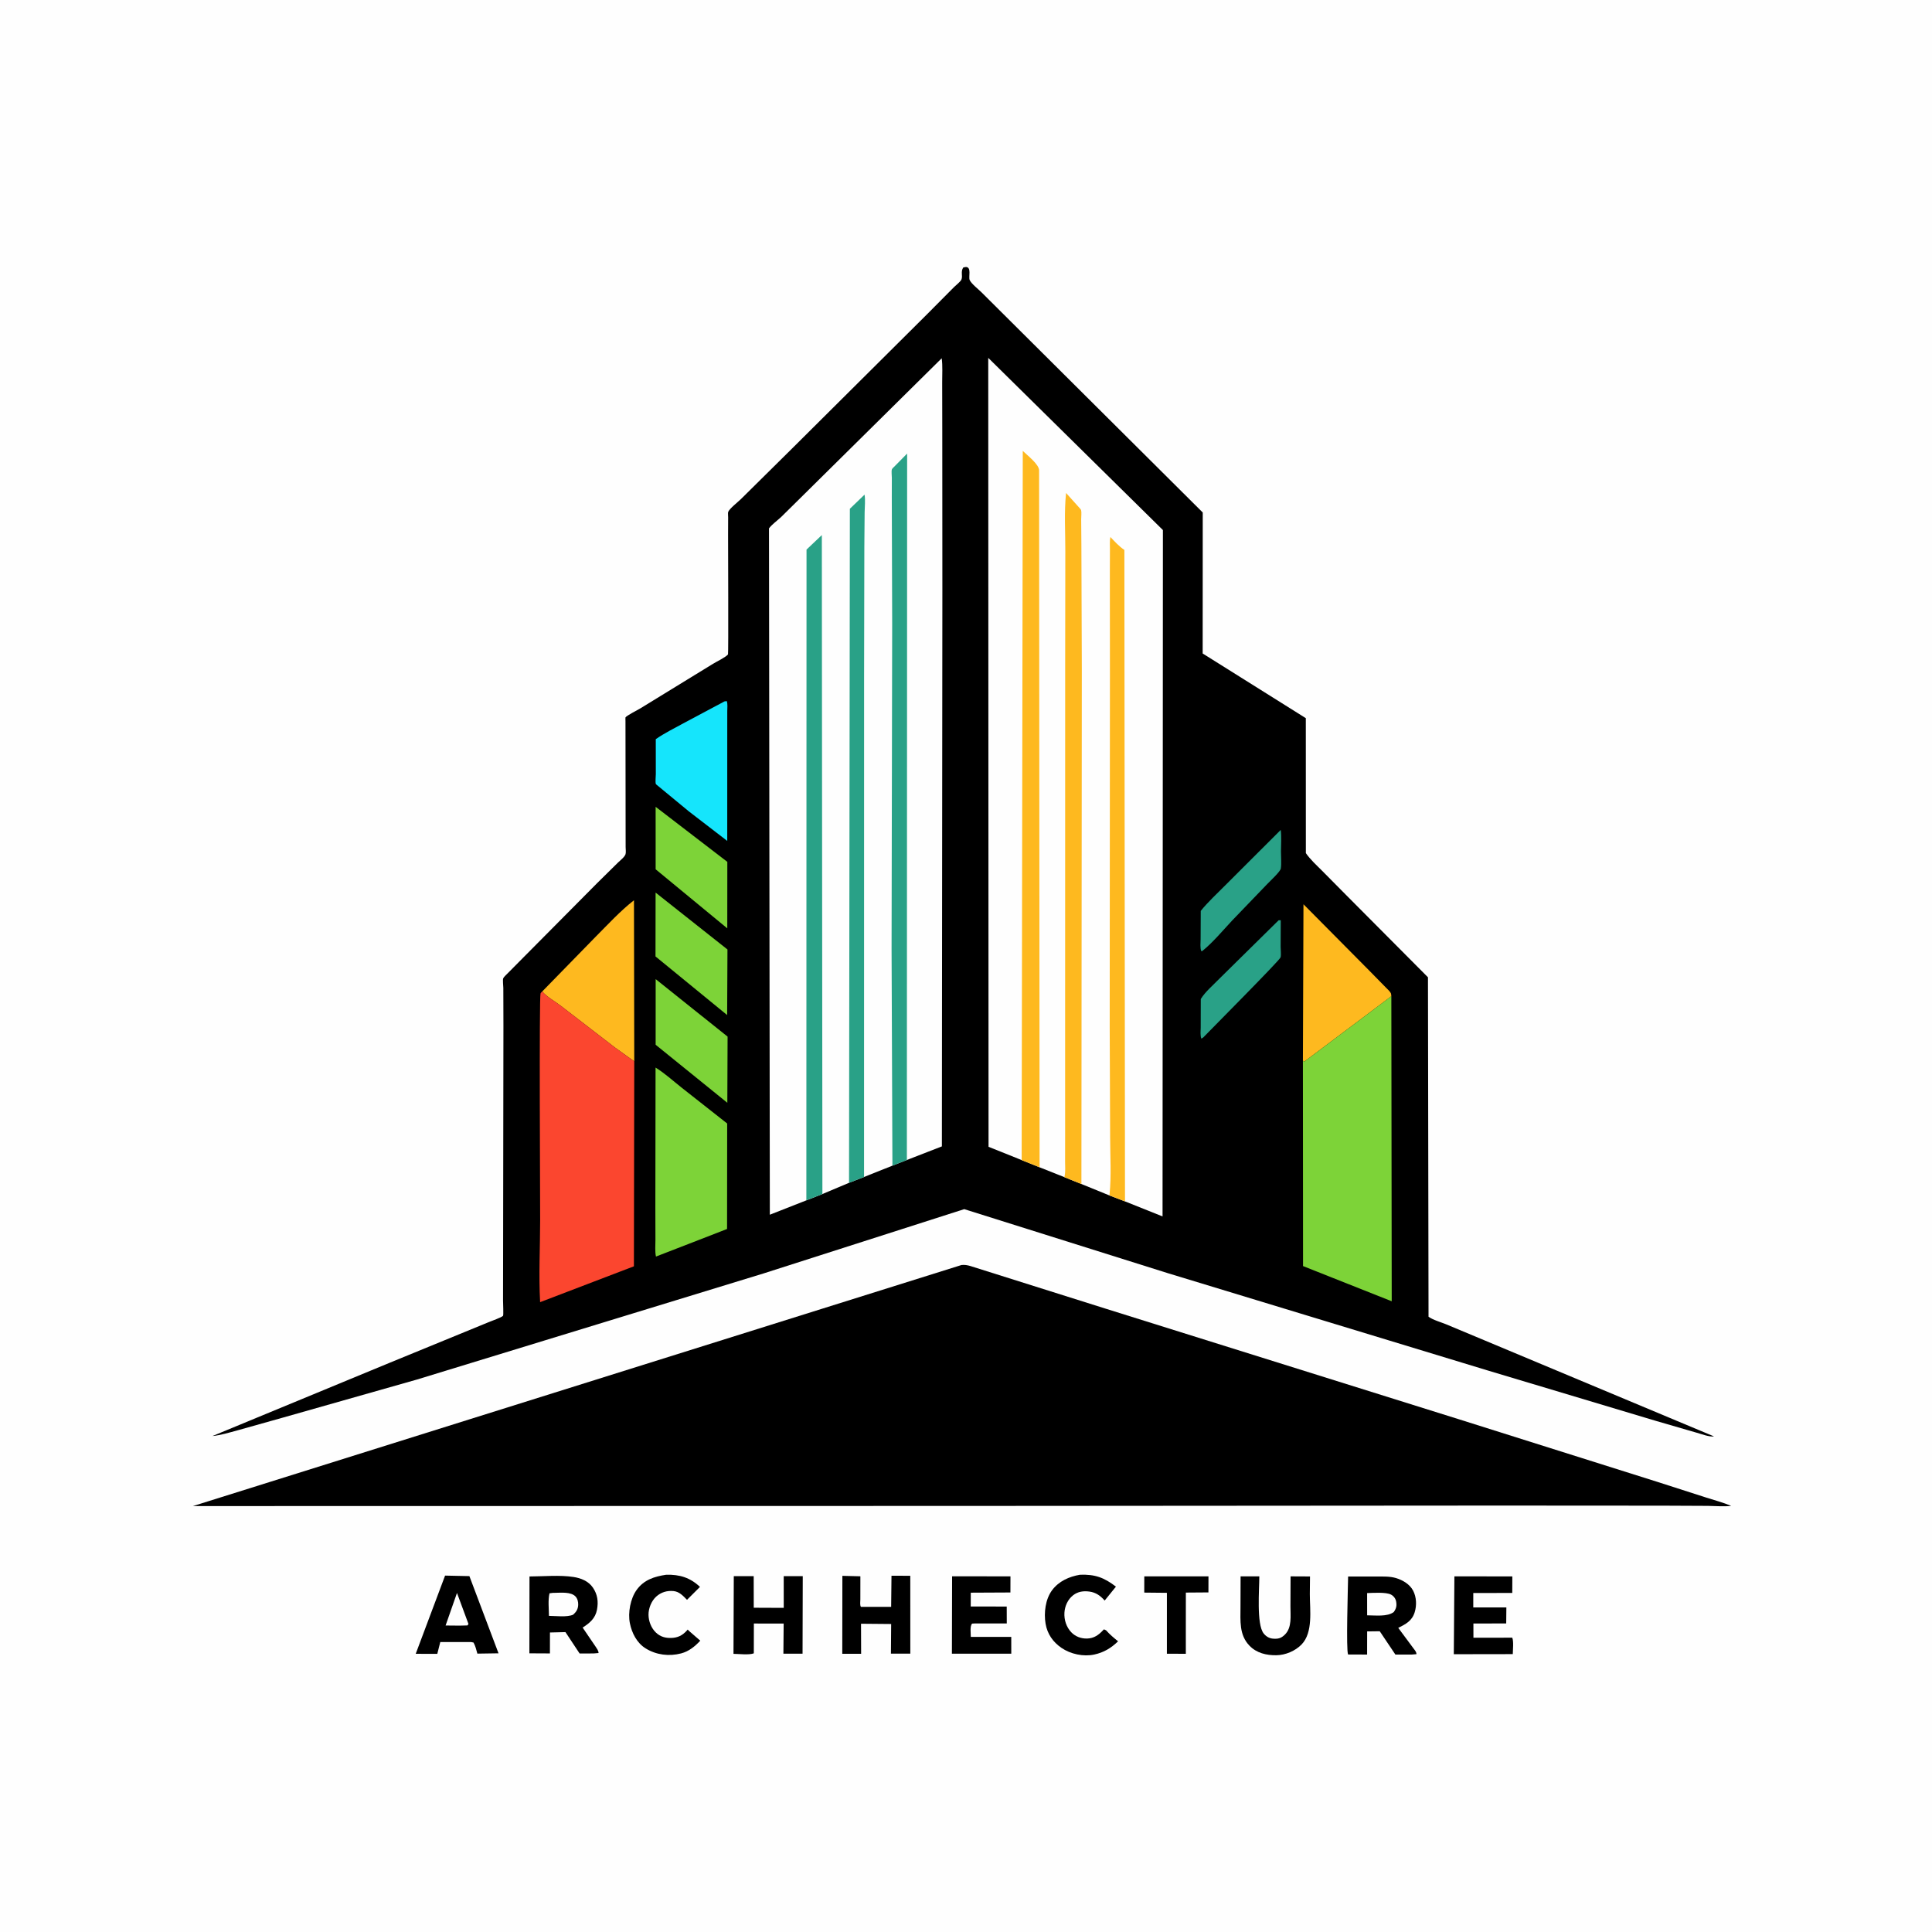 <svg version="1.1" xmlns="http://www.w3.org/2000/svg" style="display: block;" viewBox="0 0 2048 2048" width="1024" height="1024">
<path transform="translate(0,0)" fill="rgb(254,254,254)" d="M -0 -0 L 2048 0 L 2048 2048 L -0 2048 L -0 -0 z"/>
<path transform="translate(0,0)" fill="rgb(0,0,0)" d="M 1213 1671.02 L 1281.03 1671.02 L 1280.99 1688.03 L 1257.06 1688.2 L 1257.02 1729.5 L 1257.03 1753.08 L 1236.95 1753.03 L 1236.96 1688.46 L 1212.96 1688.22 L 1213 1671.02 z"/>
<path transform="translate(0,0)" fill="rgb(0,0,0)" d="M 706.241 1669.29 C 720.54 1668.96 731.491 1672.28 742.01 1682.17 L 728.254 1695.88 C 724.144 1691.71 720.173 1687.21 713.974 1686.6 C 707.087 1685.93 700.877 1687.77 695.691 1692.38 C 690.589 1696.92 687.4 1704.88 687.457 1711.67 C 687.516 1718.6 690.313 1725.85 695.371 1730.65 C 699.978 1735.02 705.442 1736.52 711.688 1736.29 C 718.418 1736.04 723.299 1733.68 727.818 1728.74 L 729 1727.41 L 730.612 1729.04 L 742.303 1739.19 C 736.723 1745.24 730.173 1750.56 722.06 1752.67 C 709.269 1756 695.751 1754.36 684.471 1747.4 C 675.083 1741.6 669.803 1731.16 667.693 1720.66 C 665.474 1709.62 668.266 1694.62 674.767 1685.51 C 682.512 1674.65 693.679 1671.15 706.241 1669.29 z"/>
<path transform="translate(0,0)" fill="rgb(0,0,0)" d="M 1144.85 1669.29 C 1160.91 1668.72 1170.41 1672.3 1182.94 1681.9 L 1171 1696.65 C 1166.46 1691.55 1161.79 1688.09 1154.87 1687.14 C 1148.59 1686.28 1142.64 1687.07 1137.56 1691.03 C 1131.95 1695.41 1128.75 1702.47 1128.34 1709.5 C 1127.89 1717.02 1130.34 1724.73 1135.54 1730.21 C 1139.95 1734.86 1146.13 1737.13 1152.5 1736.91 C 1159.66 1736.67 1164.45 1733.25 1169.16 1728.27 L 1170.2 1727.16 L 1172.5 1728.2 C 1176.42 1732.62 1180.62 1736.15 1185.22 1739.83 C 1177.83 1747.02 1170.13 1751.66 1160 1753.87 C 1148.44 1756.39 1134.84 1753.42 1125.13 1746.77 C 1116.17 1740.63 1110.17 1731.99 1108.36 1721.19 C 1106.42 1709.65 1108.16 1695.29 1115.19 1685.78 C 1122.32 1676.14 1133.35 1671.23 1144.85 1669.29 z"/>
<path transform="translate(0,0)" fill="rgb(0,0,0)" d="M 1315.08 1670.98 L 1334.93 1671 C 1334.94 1684.56 1331.78 1721.7 1339.5 1731.48 C 1341.97 1734.61 1345.3 1736.68 1349.29 1737.02 C 1354.76 1737.49 1357.97 1736.7 1361.9 1732.89 C 1369.79 1725.24 1367.85 1712.82 1367.93 1702.74 L 1368.06 1671.01 L 1388.66 1671.11 L 1388.47 1689.75 C 1388.46 1706.48 1392.16 1730.46 1379.67 1743.26 C 1372.96 1750.14 1362.61 1754.48 1353 1754.62 C 1342.46 1754.78 1332.07 1752.33 1324.5 1744.51 C 1313.41 1733.05 1314.95 1718.04 1314.97 1703.44 L 1315.08 1670.98 z"/>
<path transform="translate(0,0)" fill="rgb(0,0,0)" d="M 1541.72 1671.02 L 1603.14 1671.04 L 1603.06 1688.6 L 1561.74 1688.64 L 1561.73 1703.92 L 1596.81 1703.95 L 1596.64 1720.91 L 1561.87 1721 L 1561.9 1736.03 L 1603.05 1736.02 C 1604.71 1739.91 1603.65 1748.94 1603.62 1753.43 L 1541.09 1753.53 L 1541.72 1671.02 z"/>
<path transform="translate(0,0)" fill="rgb(0,0,0)" d="M 1009.26 1670.94 L 1071.14 1671 L 1071.08 1688.1 L 1029.07 1688.3 L 1029.02 1702.93 L 1067.17 1703 L 1067.23 1720.91 L 1033.5 1720.91 L 1030.5 1721.08 C 1027.93 1723.69 1029.1 1731.37 1029.1 1735.19 L 1071.97 1735.2 L 1072 1752.99 L 1009.06 1752.98 L 1009.26 1670.94 z"/>
<path transform="translate(0,0)" fill="rgb(0,0,0)" d="M 892.955 1670.45 L 912.034 1670.93 L 912.004 1695.47 C 912.002 1697.82 911.401 1701.35 912.567 1703.31 L 944.656 1703.33 L 945.019 1670.34 L 964.934 1670.4 L 964.973 1752.95 L 944.421 1752.91 L 944.67 1721.51 L 912.722 1721.23 L 912.83 1753.09 L 892.845 1753.11 L 892.955 1670.45 z"/>
<path transform="translate(0,0)" fill="rgb(0,0,0)" d="M 777.846 1670.8 L 798.949 1670.78 L 799.007 1704.27 L 830.802 1704.4 L 830.772 1670.77 L 850.961 1670.8 L 850.742 1752.98 L 830.433 1752.98 L 830.71 1721.03 L 799.131 1721 L 799.073 1752.61 C 793.763 1754.57 783.451 1753.18 777.531 1753.14 L 777.846 1670.8 z"/>
<path transform="translate(0,0)" fill="rgb(0,0,0)" d="M 471.801 1670.2 L 497.582 1670.75 L 528.452 1752.57 L 506.04 1752.91 C 504.915 1748.87 504.004 1744.82 501.939 1741.15 L 499.25 1740.63 L 466.714 1740.66 L 463.563 1753.13 L 440.686 1753.11 L 471.801 1670.2 z"/>
<path transform="translate(0,0)" fill="rgb(254,254,254)" d="M 484.422 1688.59 L 496.607 1721.5 L 495.5 1723.03 L 487.151 1723.23 L 472.351 1723.1 L 484.422 1688.59 z"/>
<path transform="translate(0,0)" fill="rgb(0,0,0)" d="M 561.287 1671.12 C 576.228 1671.07 593.321 1669.4 608 1671.67 C 615.893 1672.89 623.783 1676.06 628.466 1682.89 C 633.435 1690.13 634.449 1697.82 632.821 1706.39 C 631.075 1715.58 625.01 1720.59 617.617 1725.3 L 631.217 1745.28 C 632.656 1747.57 634.414 1749.54 634.5 1752.28 L 629.25 1752.72 L 614.413 1752.78 L 599.395 1730.1 L 582.987 1730.51 L 582.944 1752.7 L 561.168 1752.59 L 561.287 1671.12 z"/>
<path transform="translate(0,0)" fill="rgb(254,254,254)" d="M 586.158 1688.49 L 587.974 1688.47 C 594.639 1688.4 605.301 1687.18 610.134 1692.42 C 612.243 1694.71 613.018 1698.09 612.914 1701.14 C 612.754 1705.79 610.877 1708.68 607.5 1711.67 C 600.895 1714.51 589.208 1712.92 581.903 1712.89 C 581.852 1705.37 580.777 1696.24 582.5 1688.96 L 586.158 1688.49 z"/>
<path transform="translate(0,0)" fill="rgb(0,0,0)" d="M 1429.05 1671.19 L 1459.62 1671.17 C 1466.41 1671.2 1473.29 1670.87 1479.88 1672.84 C 1486.96 1674.96 1494.43 1679.39 1497.95 1686.12 C 1501.53 1692.95 1501.89 1701.62 1499.66 1708.94 C 1496.83 1718.22 1490.29 1721.55 1482.21 1725.62 L 1497.87 1746.72 C 1499.4 1748.86 1501.5 1750.82 1501.5 1753.49 L 1496.25 1753.92 L 1479.18 1753.92 L 1462.59 1729.2 L 1449.24 1729.36 L 1449.19 1753.89 L 1429.06 1753.85 C 1426.75 1750.11 1428.92 1681.8 1429.05 1671.19 z"/>
<path transform="translate(0,0)" fill="rgb(254,254,254)" d="M 1449.2 1688.74 C 1455.23 1688.53 1469.28 1687.53 1474.54 1690.35 C 1477.43 1691.89 1479.4 1694.55 1479.98 1697.77 C 1480.77 1702.21 1480.06 1705.12 1477.5 1708.76 C 1470.7 1714.09 1457.59 1712.29 1449.23 1712.31 L 1449.2 1688.74 z"/>
<path transform="translate(0,0)" fill="rgb(0,0,0)" d="M 1019.21 1340.97 C 1022.62 1340.64 1025.2 1341.05 1028.5 1341.99 L 1172.76 1387.47 L 1547.28 1504.73 L 1757 1570.88 L 1808.45 1587.42 C 1817.4 1590.29 1826.47 1592.64 1835.14 1596.3 C 1827.27 1597.21 1818.48 1596.38 1810.52 1596.29 L 1763.13 1596.07 L 1589.76 1595.96 L 1022.5 1596.36 L 204.51 1596.5 L 1019.21 1340.97 z"/>
<path transform="translate(0,0)" fill="rgb(0,0,0)" d="M 1021.16 283.5 L 1024.01 283.015 C 1030.1 283.323 1026.45 293.53 1027.89 296.822 C 1029.6 300.751 1037.29 306.709 1040.37 309.804 L 1274.96 543.268 L 1274.88 692.719 L 1384.22 761.283 L 1384.27 904.369 C 1389.17 911.348 1395.54 917.106 1401.55 923.113 L 1427.06 948.876 L 1513.7 1035.96 L 1514.3 1395.78 C 1519.07 1399.27 1527.28 1401.49 1532.87 1403.78 L 1573.24 1420.66 L 1816.99 1522.68 C 1811.43 1523.3 1803.67 1520.13 1798.26 1518.66 L 1755 1506.1 L 1577.54 1452.9 L 1237.96 1349.62 L 1022.13 1281.74 L 955.564 1303.08 L 809.437 1349.88 L 442.094 1462.34 L 298.378 1503.15 L 251.725 1516.25 C 243.053 1518.56 234.09 1521.37 225.164 1522.28 L 413.29 1444.5 L 518.122 1401.5 C 520.988 1400.23 531.727 1396.59 533.241 1394.79 C 533.858 1394.06 533.243 1381.08 533.244 1378.67 L 533.653 1087.42 L 533.542 1047.23 C 533.527 1045.27 532.738 1038.56 533.451 1037.01 C 534.166 1035.45 537.048 1032.94 538.337 1031.57 L 554.256 1015.5 L 633.076 936.067 L 655.165 914.295 C 657.524 911.98 662.16 908.486 663.106 905.433 C 663.692 903.544 663.2 899.943 663.201 897.921 L 663.173 877.2 L 663.056 781.406 L 663.03 764.287 C 663.03 763.924 662.869 760.755 663.024 760.501 C 664.234 758.522 676.13 752.541 678.617 751.012 L 755.778 703.698 C 759.506 701.369 769.215 696.786 771.713 693.698 C 772.272 693.007 771.786 576.2 771.796 566.978 L 771.863 548.523 C 771.868 547.33 771.529 543.636 771.896 542.665 C 773.206 539.2 782.51 531.932 785.427 529.04 L 839.999 475.079 L 982.764 333.073 L 1011.3 304.35 C 1013.29 302.323 1018.07 298.692 1019.11 296.402 C 1020.87 292.544 1018.02 287.909 1021.16 283.5 z"/>
<path transform="translate(0,0)" fill="rgb(41,161,135)" d="M 1355.42 975.5 L 1357.66 975.5 L 1357.53 1003.59 C 1357.51 1006.64 1358.22 1012.01 1357.47 1014.84 C 1356.66 1017.9 1283.91 1091.01 1275.5 1099.75 L 1273.53 1101.02 C 1272.1 1097.81 1272.79 1092.7 1272.79 1089.14 L 1272.87 1059.01 C 1277.61 1051.27 1286.27 1044.03 1292.59 1037.45 L 1355.42 975.5 z"/>
<path transform="translate(0,0)" fill="rgb(41,161,135)" d="M 1357.64 879.73 C 1358.6 887.004 1357.89 895.227 1357.88 902.592 C 1357.87 908.286 1358.53 914.973 1357.76 920.568 C 1357.31 923.89 1346.23 934.06 1343.6 936.836 L 1306.21 975.707 C 1296.06 986.54 1286.02 998.743 1274.5 1008.12 L 1273.41 1008.26 C 1271.98 1004.82 1272.69 999.393 1272.7 995.642 L 1272.84 965.593 C 1280.66 955.874 1290.34 947.107 1299.09 938.206 L 1357.64 879.73 z"/>
<path transform="translate(0,0)" fill="rgb(125,211,56)" d="M 694.956 946.187 L 771.142 1006.48 L 770.806 1076 L 694.855 1013.86 L 694.956 946.187 z"/>
<path transform="translate(0,0)" fill="rgb(125,211,56)" d="M 694.994 855.244 L 770.991 913.604 L 770.942 984.084 L 695.008 921.486 L 694.994 855.244 z"/>
<path transform="translate(0,0)" fill="rgb(125,211,56)" d="M 695.039 1037.91 L 771.274 1098.86 L 770.994 1168.99 L 695.004 1107.48 L 695.039 1037.91 z"/>
<path transform="translate(0,0)" fill="rgb(21,229,252)" d="M 768.017 743.5 L 770.392 743.176 C 771.52 746.3 770.932 750.664 770.932 753.988 L 770.924 780.444 L 770.904 891.411 L 730.294 860.164 L 696.545 832.313 C 696.098 831.871 695.458 831.559 695.211 830.98 C 694.498 829.309 695.201 822.688 695.198 820.602 L 695.153 783.536 C 704.269 777.194 714.58 772.122 724.316 766.788 L 768.017 743.5 z"/>
<path transform="translate(0,0)" fill="rgb(254,185,31)" d="M 1381.14 1124.41 L 1381.73 958.547 L 1451.3 1028.7 L 1468.49 1046.22 C 1469.97 1047.81 1473.43 1050.84 1474.32 1052.72 C 1474.79 1053.74 1474.69 1054.94 1474.88 1056.05 L 1382.53 1125.43 L 1381.14 1124.41 z"/>
<path transform="translate(0,0)" fill="rgb(254,185,31)" d="M 574.794 1050.99 L 631.112 993.306 C 644.236 980.154 657.381 965.743 672.042 954.309 L 672.338 1125.1 L 651.921 1110.45 L 594.993 1066.6 C 588.62 1061.67 580.002 1057.03 574.794 1050.99 z"/>
<path transform="translate(0,0)" fill="rgb(125,211,56)" d="M 694.915 1131.67 C 704.548 1137.57 713.643 1145.89 722.538 1152.93 L 770.837 1190.96 L 770.719 1302.76 L 750.234 1310.74 L 695.341 1332.01 C 694.139 1326.55 694.809 1319.84 694.788 1314.23 L 694.697 1279.39 L 694.915 1131.67 z"/>
<path transform="translate(0,0)" fill="rgb(125,211,56)" d="M 1474.88 1056.05 L 1475.28 1379.4 L 1381.28 1342.11 L 1381.14 1124.41 L 1382.53 1125.43 L 1474.88 1056.05 z"/>
<path transform="translate(0,0)" fill="rgb(251,70,47)" d="M 672.338 1125.1 L 671.97 1342.34 L 572.542 1380.35 C 570.95 1351.74 572.549 1322.15 572.578 1293.44 C 572.598 1273.68 571.398 1056.75 573.024 1053 C 573.379 1052.18 574.204 1051.66 574.794 1050.99 C 580.002 1057.03 588.62 1061.67 594.993 1066.6 L 651.921 1110.45 L 672.338 1125.1 z"/>
<path transform="translate(0,0)" fill="rgb(254,254,254)" d="M 854.767 1272.43 L 816.058 1287.64 L 815.163 560.103 C 818.394 555.755 823.98 551.862 828.018 548.072 L 851.355 525.041 L 998.249 379.778 C 999.374 387.91 998.712 397.029 998.757 405.275 L 998.857 457.654 L 998.956 626.225 L 998.44 1215.22 L 961.321 1229.63 L 945.998 1235.65 L 915.926 1247.65 L 900.005 1253.83 L 871.775 1265.74 L 854.767 1272.43 z"/>
<path transform="translate(0,0)" fill="rgb(41,161,135)" d="M 854.767 1272.43 L 854.949 582.585 L 871.179 567.202 L 871.775 1265.74 L 854.767 1272.43 z"/>
<path transform="translate(0,0)" fill="rgb(41,161,135)" d="M 900.005 1253.83 L 900.886 539.324 L 916.459 524.337 C 917.437 530.045 916.618 537.085 916.553 542.924 L 916.237 579.794 L 915.973 717.512 L 915.926 1247.65 L 900.005 1253.83 z"/>
<path transform="translate(0,0)" fill="rgb(41,161,135)" d="M 945.998 1235.65 L 945.103 1005.5 L 945.744 660.903 L 945.333 527.057 L 945.378 506.537 C 945.385 504.236 944.803 499.746 945.408 497.64 C 945.699 496.627 947.859 494.777 948.701 493.918 L 961.604 480.795 L 961.321 1229.63 L 945.998 1235.65 z"/>
<path transform="translate(0,0)" fill="rgb(254,254,254)" d="M 1083 1229.74 L 1047.9 1215.66 L 1047.58 379.353 L 1232.73 561.881 L 1232.35 1289.47 L 1192.54 1273.53 L 1176.05 1267.22 L 1146.34 1255.11 L 1128.25 1247.82 L 1102.01 1237.4 L 1083 1229.74 z"/>
<path transform="translate(0,0)" fill="rgb(254,185,31)" d="M 1176.05 1267.22 L 1176.2 1265.86 C 1178.17 1246.32 1176.83 1225.71 1176.79 1206.01 L 1176.33 1088.97 L 1176.57 714.793 L 1176.49 606.7 L 1176.58 582.015 C 1176.6 577.906 1176.15 573.247 1177.08 569.251 C 1181.75 574.138 1186.21 579.201 1191.89 582.948 L 1192.54 1273.53 L 1176.05 1267.22 z"/>
<path transform="translate(0,0)" fill="rgb(254,185,31)" d="M 1128.25 1247.82 L 1128.61 1246.21 C 1129.55 1241.63 1129.03 1236.2 1129.04 1231.53 L 1129.09 1203.39 L 1129.08 1096.79 L 1129.13 705.168 L 1129.29 584.371 C 1129.34 564.119 1127.95 542.677 1130.08 522.598 L 1142.73 536.675 C 1143.49 537.588 1145.77 539.799 1146.02 540.721 C 1146.66 543.162 1146.08 547.857 1146.1 550.494 L 1146.31 577.199 L 1146.78 709.71 L 1146.34 1255.11 L 1128.25 1247.82 z"/>
<path transform="translate(0,0)" fill="rgb(254,185,31)" d="M 1083 1229.74 L 1084.18 477.94 C 1088.92 482.673 1101.5 492.159 1101.49 498.682 L 1102.01 1237.4 L 1083 1229.74 z"/>
</svg>